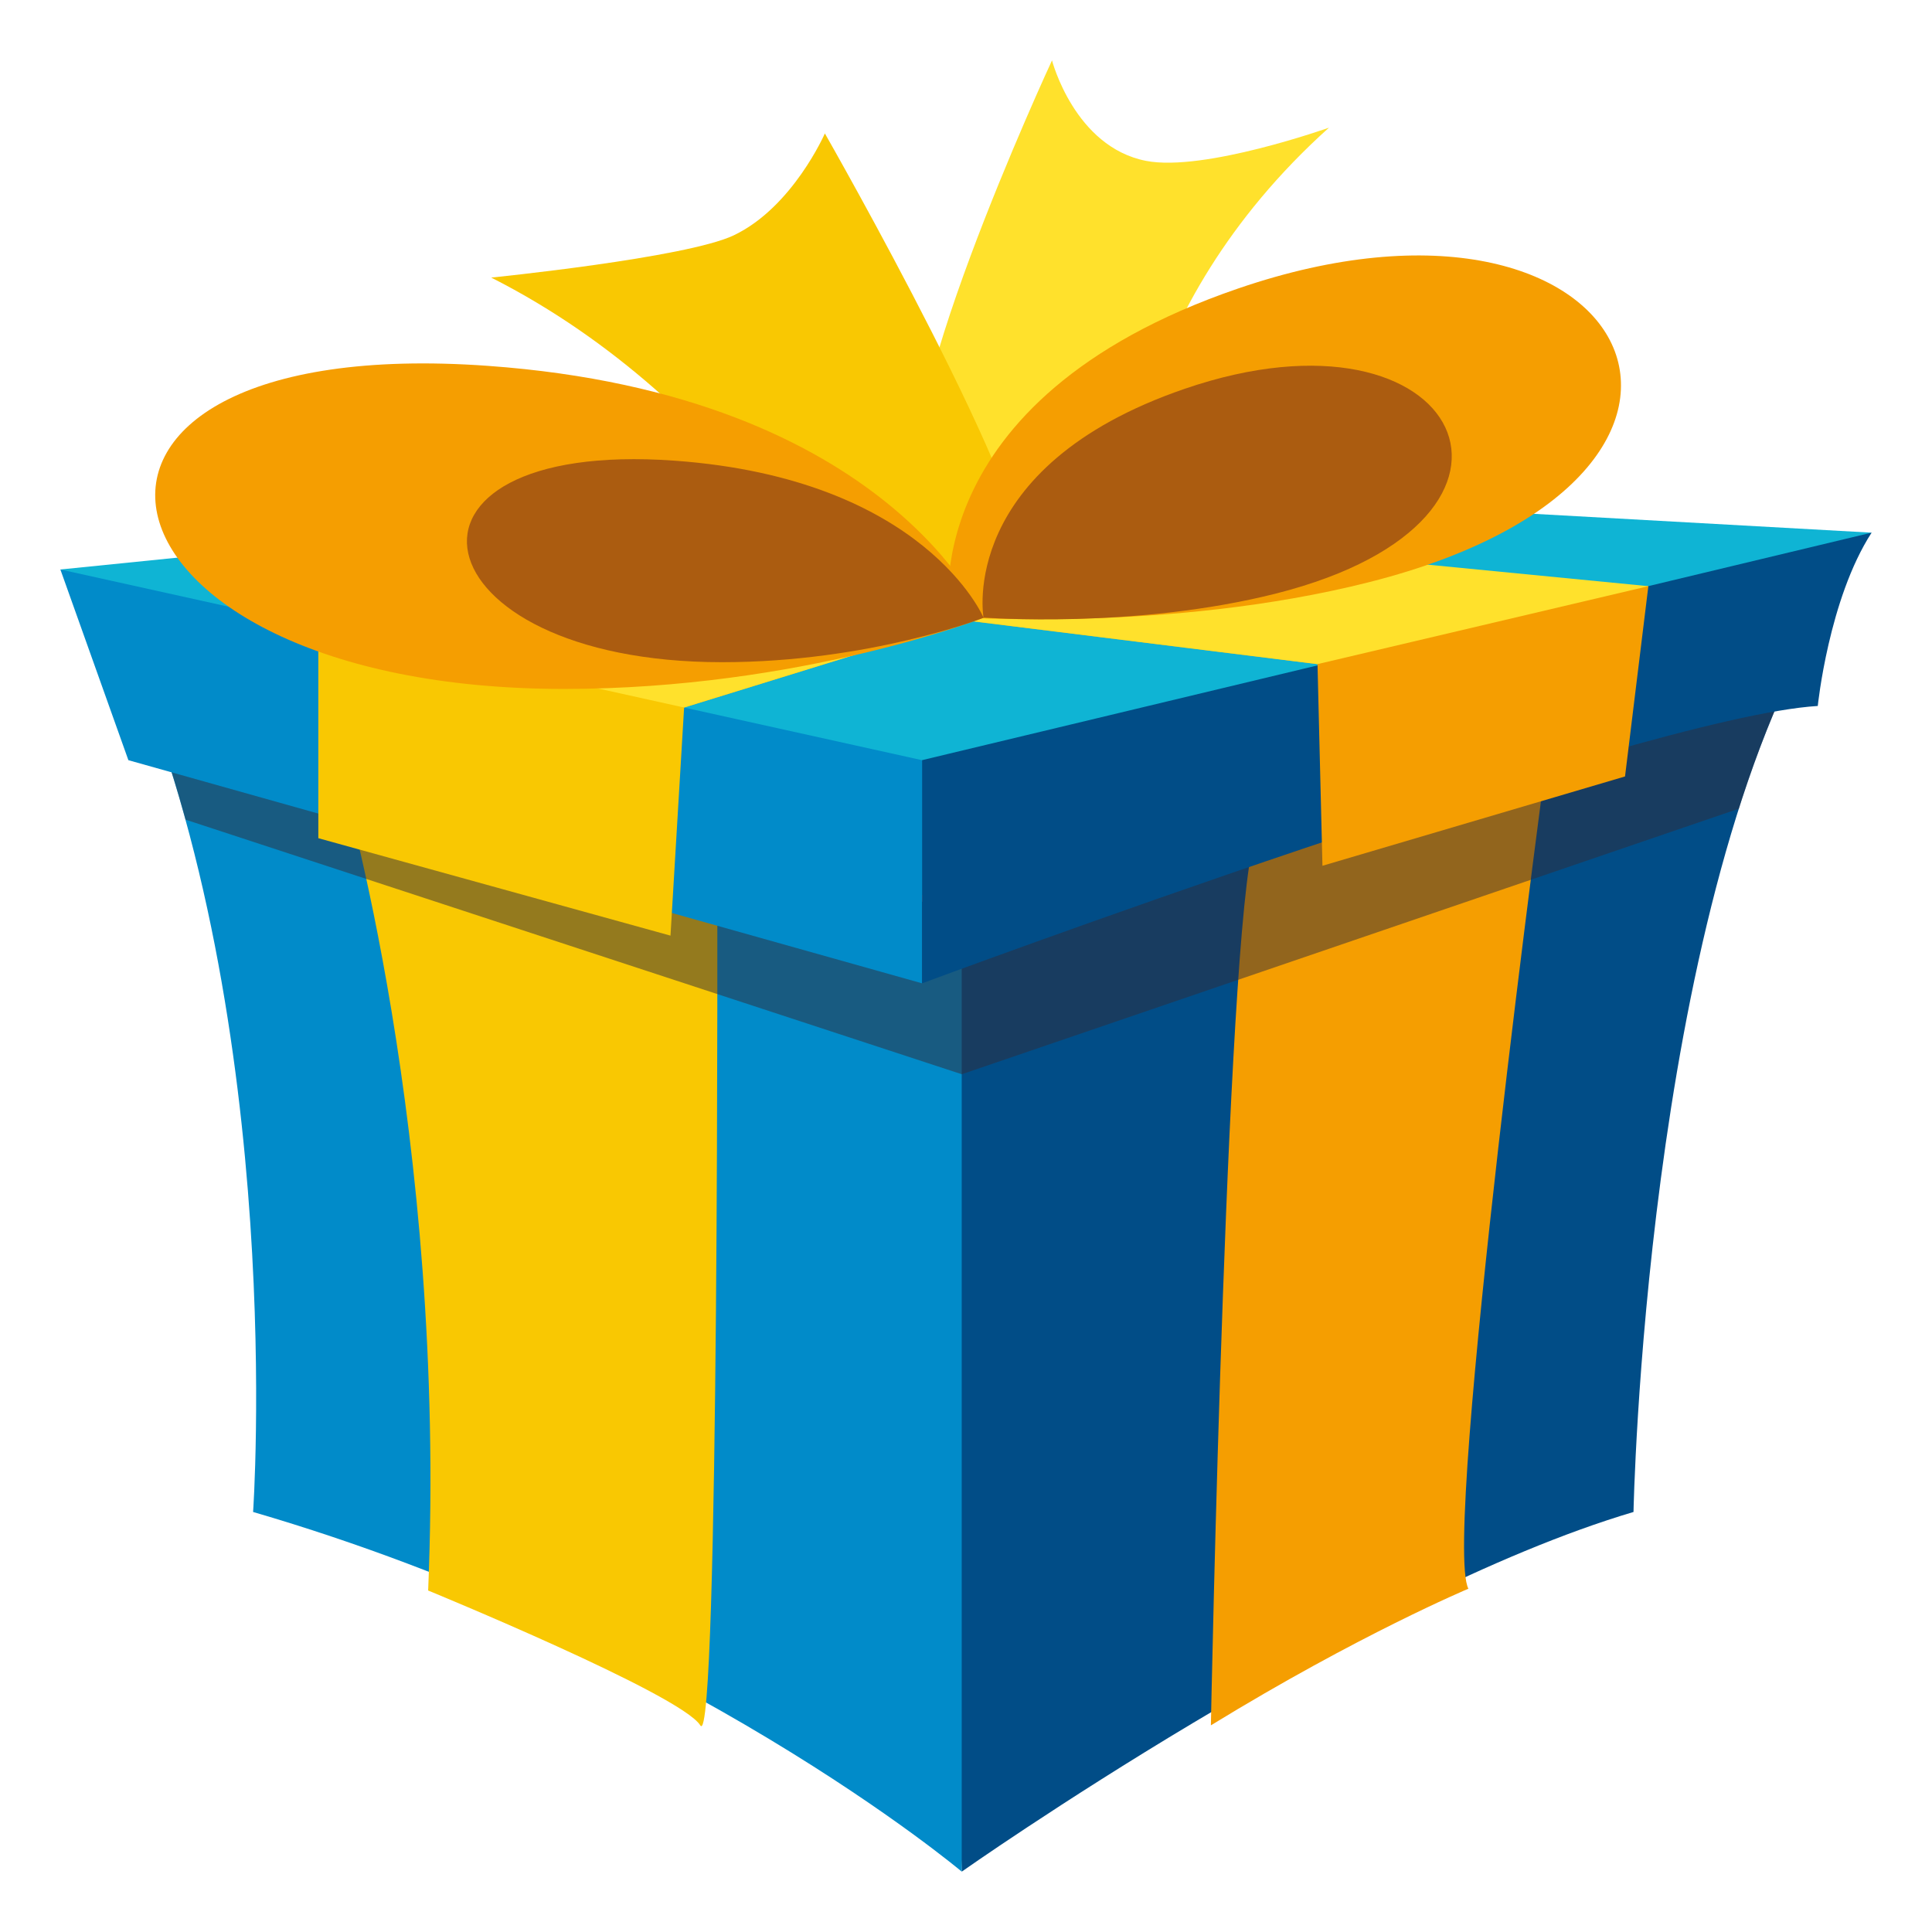 <svg xmlns="http://www.w3.org/2000/svg" width="64" height="64"><path fill="#014D87" d="M30.859 30.277l1 31.723s13.051-9.186 22.253-11.914c0 0 .376-19.594 6.104-29.426l-29.357 9.617z"/><path fill="#F59E01" d="M40.112 57.154s.55-28.098 1.535-29.551c.986-1.453 9.648-2.961 9.648-2.961s-3.544 26.311-2.652 27.986c.001.001-3.615 1.515-8.531 4.526z"/><path fill="#018BC9" d="M31.859 62s-9.202-7.75-23.475-11.914c0 0 1.127-16.076-4.132-28.422l27.606 8.613V62z"/><path fill="#F9C802" d="M14.183 52.688s8.381 3.441 9.015 4.467c.634 1.023.563-28.258.563-28.258s-11.479-3.176-12.465-3.176c0 0 3.52 11.842 2.887 26.967z"/><path opacity=".5" fill="#302C3B" d="M4.253 21.664a43.67 43.67 0 0 1 1.893 5.488l25.714 8.434 25.741-8.797c.716-2.246 1.577-4.348 2.615-6.129L4.253 21.664z"/><path fill="#0FB4D4" d="M2 18.865l28.201 10.92L62 17.645l-30.916-1.723z"/><path fill="#018BC9" d="M2 18.865l2.253 6.317 26.292 7.392v-7.392z"/><path fill="#014D87" d="M30.545 32.574s23.756-8.828 29.671-9.188c0 0 .36-3.541 1.784-5.742l-31.455 7.537v7.393z"/><path fill="#F0AE11" d="M10.545 20.756l5.727 5.506 6.39-2.824L32 20.553 43.644 22l6.058 1.213 4.902-3.795z"/><path fill="#FFE12C" d="M22.662 23.438L32 20.553 43.644 22s7.339.84 10.96-2.582L31.437 17.16l-20.892 3.596c4.656 3.887 12.117 2.682 12.117 2.682z"/><path fill="#F9C802" d="M10.545 20.756v7.01l11.666 3.228.451-7.556z"/><path fill="#F59E01" d="M43.644 22l.164 6.68 10.023-2.959.773-6.303z"/><path fill="#FFE12C" d="M37.254 17.338s-.04-6.99 6.77-13.109c0 0-4.144 1.473-6.059 1.1C35.593 4.867 34.849 2 34.849 2s-5.843 12.594-4.131 14.246c1.712 1.65 6.536 1.092 6.536 1.092z"/><path fill="#F9C802" d="M28.446 21.361S24.558 13.39 16.272 9.195c0 0 6.468-.65 8.04-1.402 1.947-.93 3.013-3.373 3.013-3.373s7.22 12.639 6.593 14.545-5.472 2.396-5.472 2.396z"/><path fill="#F59E01" d="M32.583 20.463s-6.058 2.359-13.895 2.359c-16.366 0-18.731-11.867-2.532-10.703 13.324.955 16.427 8.344 16.427 8.344z"/><path fill="#F59E01" d="M31.453 20.426s7.201.559 13.916-1.145c14.024-3.559 8.815-14.24-4.357-9.723-10.834 3.715-9.559 10.868-9.559 10.868z"/><path fill="#AB5C10" d="M32.583 20.465s-3.778 1.471-8.666 1.471c-10.208 0-11.683-7.4-1.58-6.676 8.311.595 10.246 5.205 10.246 5.205zm-.003-.008s5.021.389 9.704-.799c9.779-2.48 6.147-9.93-3.037-6.779-7.556 2.59-6.667 7.578-6.667 7.578z"/></svg>